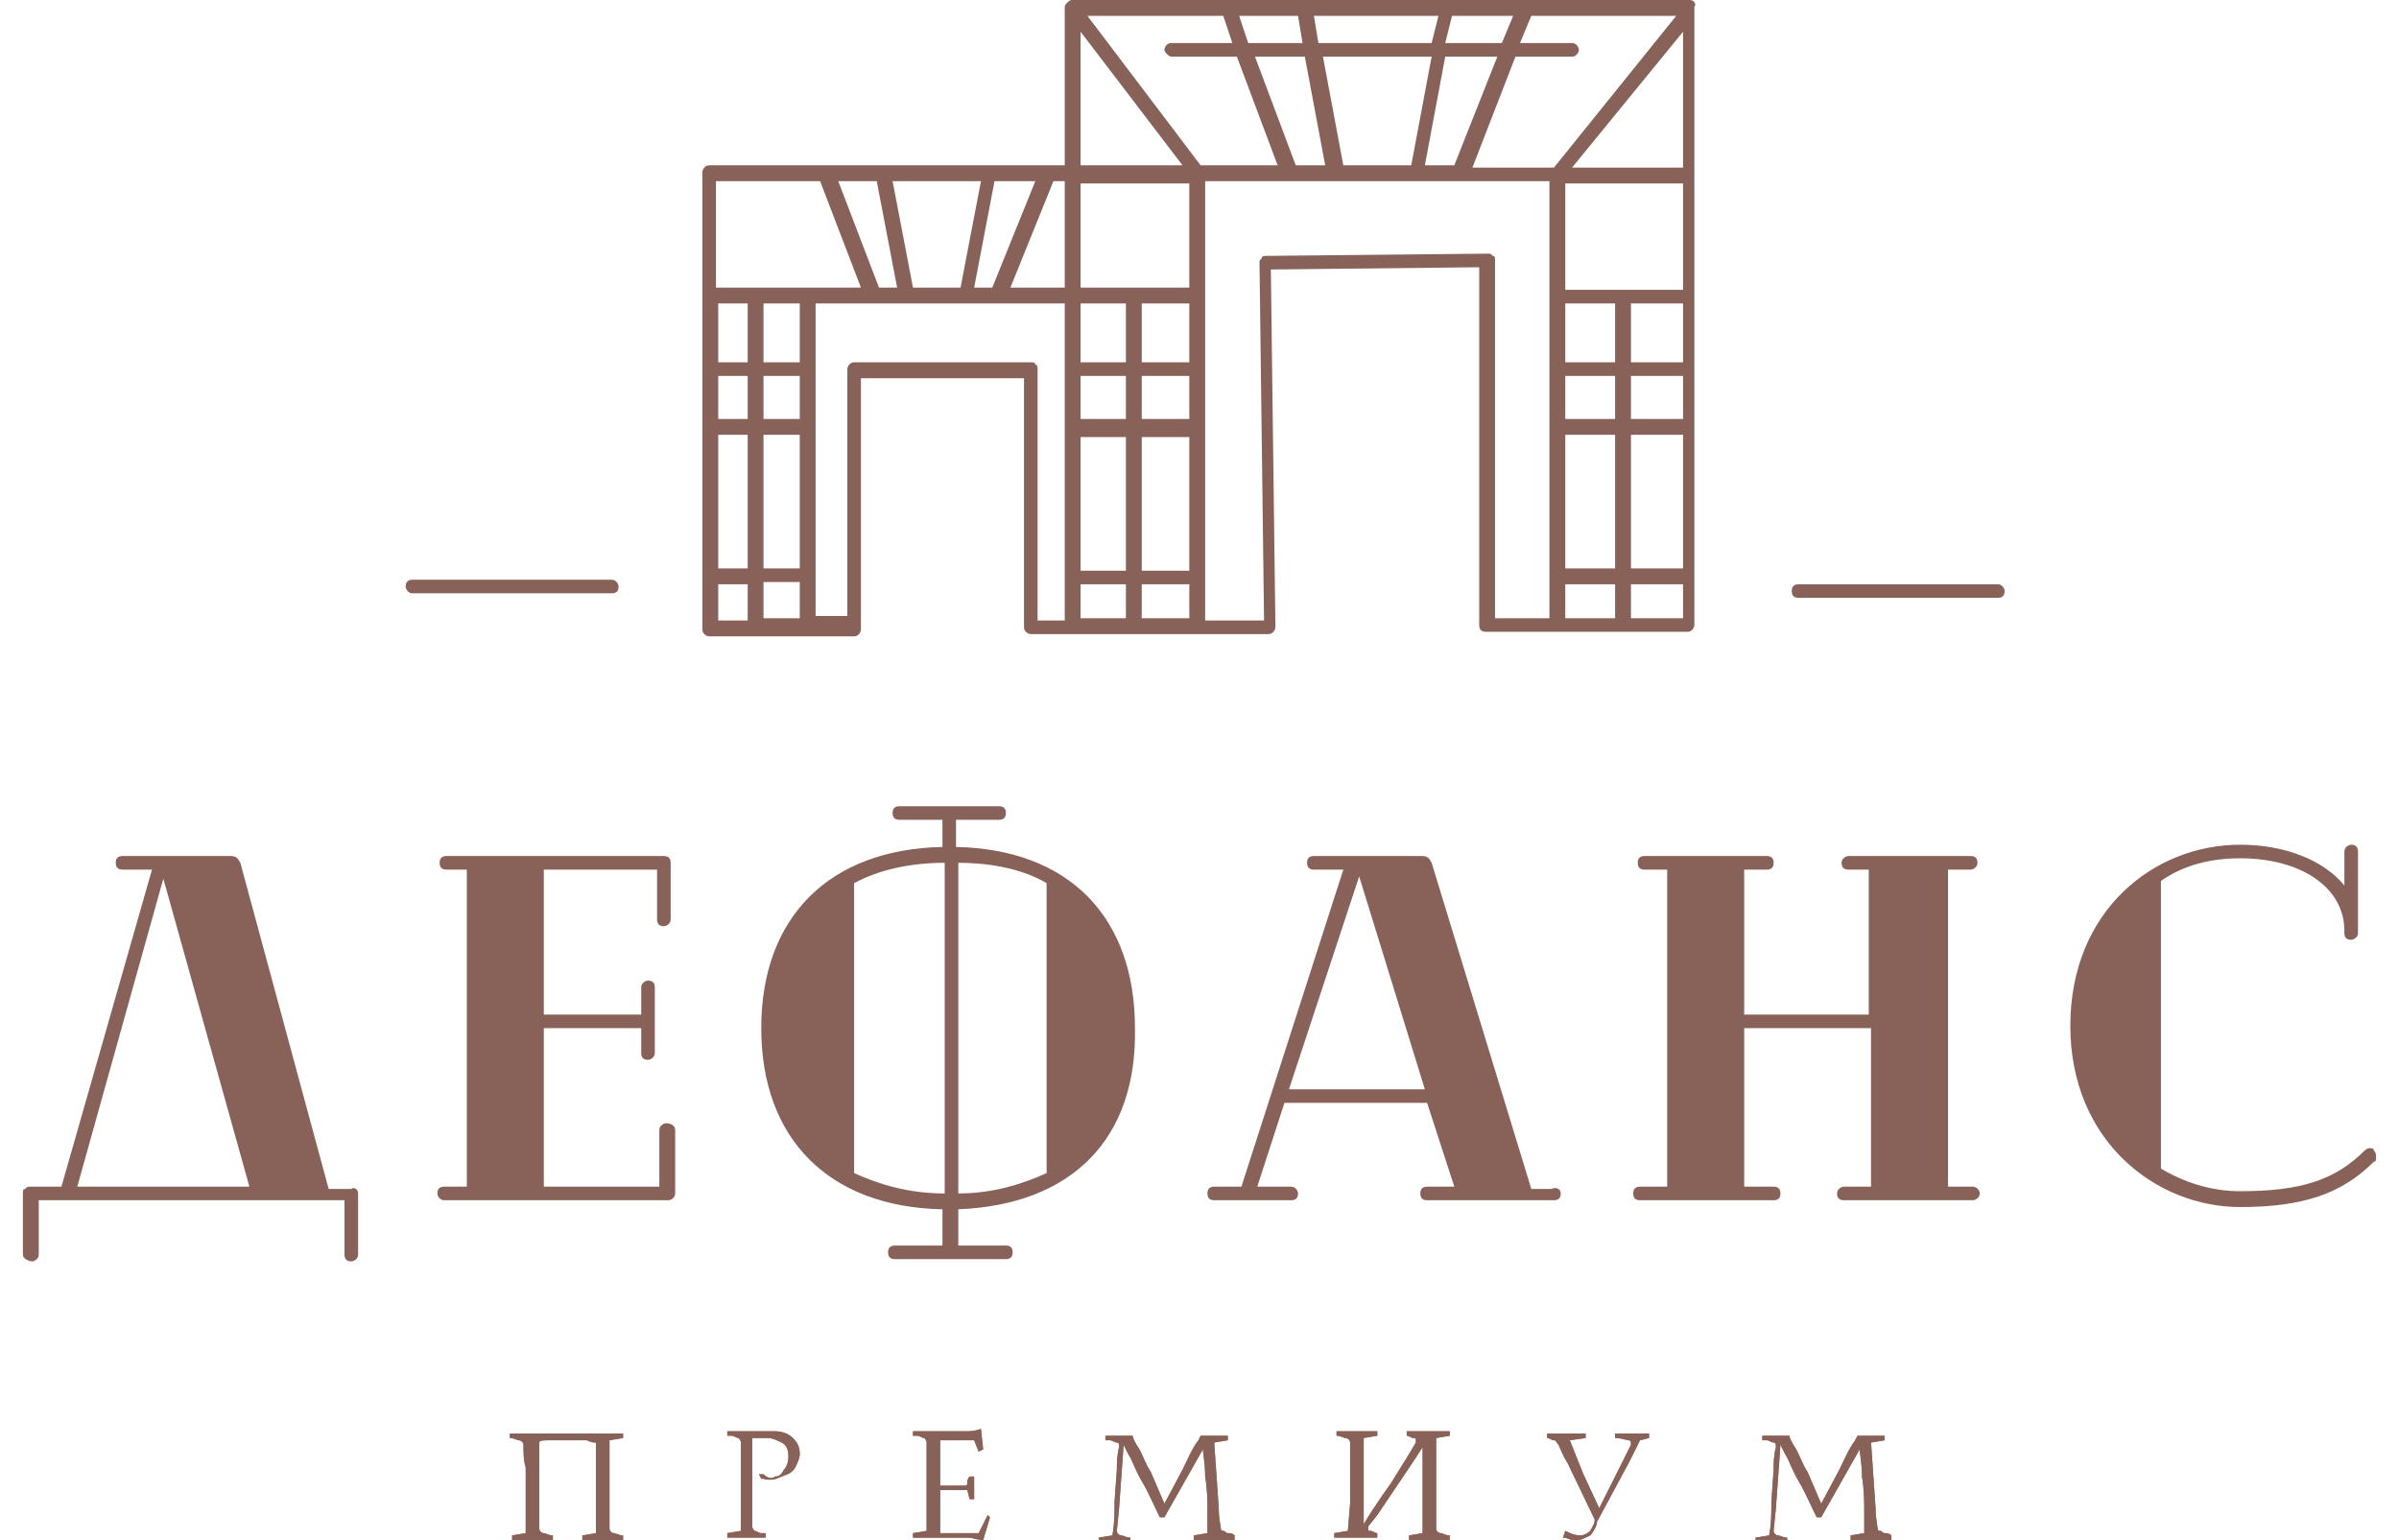 <svg width="81" height="52" viewBox="0 0 81 52" fill="none" xmlns="http://www.w3.org/2000/svg">
<g clip-path="url(#clip0_2112_72928)">
<path d="M12.091 40.3V42.365C12.091 42.518 11.938 42.594 11.862 42.594C11.709 42.594 11.632 42.518 11.632 42.365V40.529H1.309V42.365C1.309 42.518 1.156 42.594 1.079 42.594C1.003 42.594 0.773 42.518 0.773 42.365V40.3C0.773 40.224 0.773 40.147 0.85 40.147C0.926 40.071 0.926 40.071 1.003 40.071H2.074L5.132 29.365H4.138C3.985 29.365 3.909 29.288 3.909 29.135C3.909 28.982 3.985 28.906 4.138 28.906H7.809C7.962 28.906 8.038 28.982 8.115 29.135L11.097 40.147H11.862C11.938 40.071 12.091 40.147 12.091 40.3ZM2.609 40.071H8.421L5.515 29.671L2.609 40.071Z" fill="#886259"/>
<path d="M22.797 38.159V40.3C22.797 40.453 22.644 40.529 22.568 40.529H14.997C14.844 40.529 14.768 40.377 14.768 40.3C14.768 40.147 14.844 40.071 14.997 40.071H15.762V29.365H15.073C14.921 29.365 14.844 29.288 14.844 29.135C14.844 28.982 14.921 28.906 15.073 28.906H22.415C22.568 28.906 22.644 28.982 22.644 29.135V31.047C22.644 31.2 22.491 31.276 22.415 31.276C22.262 31.276 22.185 31.2 22.185 31.047V29.365H18.362V34.259H21.65V33.341C21.65 33.188 21.803 33.112 21.879 33.112C22.032 33.112 22.109 33.188 22.109 33.341V35.559C22.109 35.712 21.956 35.788 21.879 35.788C21.727 35.788 21.65 35.712 21.65 35.559V34.718H18.362V40.071H22.262V38.159C22.262 38.006 22.415 37.929 22.491 37.929C22.644 37.929 22.797 38.006 22.797 38.159Z" fill="#886259"/>
<path d="M32.356 40.835V42.059H33.962C34.115 42.059 34.191 42.135 34.191 42.288C34.191 42.441 34.115 42.518 33.962 42.518H30.215C30.062 42.518 29.985 42.441 29.985 42.288C29.985 42.135 30.062 42.059 30.215 42.059H31.821V40.835C27.997 40.759 25.703 38.465 25.703 34.718C25.703 30.971 27.997 28.677 31.821 28.6V27.682H30.368C30.215 27.682 30.138 27.606 30.138 27.453C30.138 27.3 30.215 27.224 30.368 27.224H33.732C33.885 27.224 33.962 27.3 33.962 27.453C33.962 27.606 33.885 27.682 33.732 27.682H32.279V28.6C36.103 28.677 38.321 30.971 38.321 34.718C38.397 38.465 36.179 40.682 32.356 40.835ZM31.897 40.3V29.135C30.75 29.135 29.679 29.365 28.838 29.823V39.612C29.679 39.994 30.674 40.3 31.897 40.3ZM32.356 29.135V40.3C33.503 40.3 34.497 39.994 35.338 39.612V29.823C34.574 29.365 33.503 29.135 32.356 29.135Z" fill="#886259"/>
<path d="M52.697 40.3C52.697 40.453 52.621 40.529 52.468 40.529H48.185C48.032 40.529 47.956 40.453 47.956 40.3C47.956 40.147 48.032 40.071 48.185 40.071H49.103L48.185 37.241H43.368L42.45 40.071H43.597C43.75 40.071 43.827 40.224 43.827 40.3C43.827 40.453 43.75 40.529 43.597 40.529H40.997C40.844 40.529 40.768 40.453 40.768 40.3C40.768 40.147 40.844 40.071 40.997 40.071H41.915L45.356 29.365H44.362C44.209 29.365 44.132 29.288 44.132 29.135C44.132 28.982 44.209 28.906 44.362 28.906H48.032C48.185 28.906 48.262 28.982 48.338 29.135L51.703 40.147H52.391C52.544 40.071 52.697 40.147 52.697 40.3ZM48.109 36.782L45.891 29.594L43.521 36.782H48.109Z" fill="#886259"/>
<path d="M66.844 40.3C66.844 40.453 66.691 40.529 66.615 40.529H62.256C62.103 40.529 62.026 40.453 62.026 40.3C62.026 40.147 62.179 40.071 62.256 40.071H63.173V34.718H58.891V40.071H59.885C60.038 40.071 60.115 40.147 60.115 40.3C60.115 40.453 60.038 40.529 59.885 40.529H55.373C55.221 40.529 55.144 40.453 55.144 40.3C55.144 40.147 55.221 40.071 55.373 40.071H56.291V29.365H55.526C55.373 29.365 55.297 29.288 55.297 29.135C55.297 28.982 55.373 28.906 55.526 28.906H59.656C59.809 28.906 59.885 28.982 59.885 29.135C59.885 29.288 59.809 29.365 59.656 29.365H58.891V34.259H63.097V29.365H62.409C62.256 29.365 62.179 29.288 62.179 29.135C62.179 28.982 62.332 28.906 62.409 28.906H66.538C66.691 28.906 66.768 28.982 66.768 29.135C66.768 29.288 66.615 29.365 66.538 29.365H65.773V40.071H66.615C66.691 40.071 66.844 40.147 66.844 40.3Z" fill="#886259"/>
<path d="M80.226 39.077C80.226 39.153 80.226 39.229 80.15 39.229C79.079 40.3 77.779 40.759 75.638 40.759C72.809 40.759 69.903 38.541 69.903 34.641C69.903 30.741 72.732 28.524 75.638 28.524C77.168 28.524 78.468 29.059 79.156 29.9V28.753C79.156 28.6 79.309 28.524 79.385 28.524C79.538 28.524 79.615 28.6 79.615 28.753V31.506C79.615 31.659 79.462 31.735 79.385 31.735C79.232 31.735 79.156 31.659 79.156 31.506V31.429C79.156 29.977 77.703 28.982 75.638 28.982C74.644 28.982 73.726 29.212 72.962 29.747V39.459C73.726 39.918 74.644 40.224 75.638 40.224C77.703 40.224 78.85 39.841 79.844 38.847C79.921 38.771 79.997 38.771 79.997 38.771C80.073 38.771 80.15 38.771 80.15 38.847C80.226 38.924 80.226 39 80.226 39.077Z" fill="#886259"/>
<path d="M57.056 0H36.179C36.103 0 35.95 0.153 35.95 0.229V5.582H23.944C23.791 5.582 23.715 5.735 23.715 5.812V12.388C23.715 12.388 23.715 12.388 23.715 12.465C23.715 12.465 23.715 12.465 23.715 12.541V14.377C23.715 14.377 23.715 14.377 23.715 14.453C23.715 14.453 23.715 14.453 23.715 14.529V19.424C23.715 19.424 23.715 19.424 23.715 19.5C23.715 19.5 23.715 19.5 23.715 19.576V21.259C23.715 21.412 23.868 21.488 23.944 21.488H27.232C27.309 21.488 27.309 21.488 27.385 21.488H28.838C28.991 21.488 29.068 21.335 29.068 21.259V12.771H34.574V21.182C34.574 21.335 34.727 21.412 34.803 21.412H36.179H40.309H42.832C42.985 21.412 43.062 21.259 43.062 21.182C43.062 21.182 43.062 21.182 43.062 21.106L42.909 9.1L49.944 9.024V21.106C49.944 21.259 50.021 21.335 50.173 21.335H52.468H56.979C57.132 21.335 57.209 21.182 57.209 21.106V0.229C57.285 0.153 57.209 0 57.056 0ZM48.109 5.582L48.797 1.912H50.556L49.103 5.582H48.109ZM45.356 5.582L44.668 1.912H48.338L47.65 5.582H45.356ZM32.891 9.712L33.579 6.118H34.956L33.503 9.712H32.891ZM30.826 9.712L30.138 6.118H33.121L32.432 9.712H30.826ZM29.679 9.712L28.303 6.118H29.603L30.291 9.712H29.679ZM35.568 6.118H35.95V9.712H34.115L35.568 6.118ZM40.156 12.235H38.55V10.247H40.156V12.235ZM40.156 14.147H38.55V12.694H40.156V14.147ZM40.156 9.712H36.485V6.194H40.156V9.712ZM36.485 10.247H38.015V12.235H36.485V10.247ZM38.015 14.147H36.485V12.694H38.015V14.147ZM36.485 14.759H38.015V19.271H36.485V14.759ZM38.55 14.759H40.156V19.271H38.55V14.759ZM40.156 20.877H38.55V19.729H40.156V20.877ZM36.485 19.729H38.015V20.877H36.485V19.729ZM40.538 5.582L36.715 0.535H41.303L41.609 1.453H39.544C39.391 1.453 39.315 1.606 39.315 1.682C39.315 1.759 39.468 1.912 39.544 1.912H41.762L43.138 5.582H40.538ZM48.338 1.453H44.515L44.362 0.535H48.568L48.338 1.453ZM49.026 0.535H51.091L50.709 1.453H48.797L49.026 0.535ZM43.979 1.453H42.144L41.838 0.535H43.827L43.979 1.453ZM43.75 5.582L42.373 1.912H44.056L44.744 5.582H43.75ZM51.168 1.912H53.079C53.232 1.912 53.309 1.759 53.309 1.682C53.309 1.606 53.232 1.453 53.079 1.453H51.321L51.703 0.535H56.597L52.468 5.659H49.715L51.168 1.912ZM52.85 10.247H54.532V12.235H52.85V10.247ZM52.85 6.194H56.827V9.788H52.85V6.194ZM52.85 12.694H54.532V14.147H52.85V12.694ZM55.068 12.694H56.827V14.147H55.068V12.694ZM55.068 10.247H56.827V12.235H55.068V10.247ZM56.827 5.659H53.079L56.827 1.071V5.659ZM52.85 14.682H54.532V19.194H52.85V14.682ZM55.068 14.682H56.827V19.194H55.068V14.682ZM36.485 1.071L39.926 5.582H36.485V1.071ZM27.691 6.118L29.068 9.712H27.232C27.156 9.712 27.156 9.712 27.156 9.712C27.156 9.712 27.156 9.712 27.079 9.712H24.174V6.118H27.691ZM27.003 20.877H25.779V19.653H27.003V20.877ZM25.779 12.694H27.003V14.147H25.779V12.694ZM25.244 14.147H24.25V12.694H25.244V14.147ZM27.003 12.235H25.779V10.247H27.003V12.235ZM25.244 12.235H24.25V10.247H25.244V12.235ZM24.25 14.682H25.244V19.194H24.25V14.682ZM25.779 14.682H27.003V19.194H25.779V14.682ZM24.25 19.729H25.244V20.953H24.25V19.729ZM34.956 12.312C34.956 12.235 34.879 12.235 34.803 12.235H28.838C28.685 12.235 28.609 12.388 28.609 12.465V20.8H27.538V10.247H29.526H33.809H35.95V12.388V12.465V12.541V14.377V14.453V14.529V19.424V19.5V19.576V20.953H35.032V12.541C35.032 12.388 35.032 12.312 34.956 12.312ZM50.403 8.641C50.327 8.565 50.327 8.565 50.25 8.565L42.756 8.641C42.679 8.641 42.603 8.641 42.603 8.718C42.526 8.794 42.526 8.794 42.526 8.871L42.679 20.953H40.691V6.118H43.597H49.332H52.315V20.877H50.479V8.794C50.479 8.718 50.479 8.641 50.403 8.641ZM52.85 19.729H54.532V20.877H52.85V19.729ZM55.068 19.729H56.827V20.877H55.068V19.729Z" fill="#886259"/>
<path d="M20.656 19.576C20.809 19.576 20.885 19.729 20.885 19.806C20.885 19.959 20.809 20.035 20.656 20.035H13.927C13.774 20.035 13.697 19.882 13.697 19.806C13.697 19.653 13.774 19.576 13.927 19.576" fill="#886259"/>
<path d="M60.727 20.188C60.574 20.188 60.497 20.112 60.497 19.959C60.497 19.806 60.574 19.73 60.727 19.73H67.456C67.609 19.73 67.685 19.882 67.685 19.959C67.685 20.112 67.609 20.188 67.456 20.188" fill="#886259"/>
<path d="M17.674 48.788C17.674 48.712 17.597 48.635 17.521 48.635C17.444 48.635 17.368 48.559 17.215 48.559V48.406H17.75H20.503H21.038V48.559L20.579 48.635V49.553V50.853C20.579 51.082 20.579 51.312 20.579 51.618C20.579 51.694 20.656 51.771 20.732 51.771C20.809 51.771 20.885 51.847 21.038 51.847V52H20.503H20.197H19.662V51.847L20.121 51.771V50.623V48.712C20.044 48.712 19.968 48.712 19.815 48.635C19.662 48.635 19.432 48.635 19.203 48.635H19.127C18.897 48.635 18.668 48.635 18.515 48.635C18.362 48.635 18.209 48.635 18.209 48.712V50.853C18.209 51.159 18.209 51.388 18.209 51.618C18.209 51.694 18.285 51.771 18.362 51.771C18.438 51.771 18.515 51.847 18.668 51.847V52H18.132H17.826H17.291V51.847L17.75 51.771V50.853V49.553C17.674 49.324 17.674 49.018 17.674 48.788Z" fill="#AB6D54"/>
<path d="M26.162 49.859C26.315 49.859 26.391 49.782 26.468 49.629C26.544 49.553 26.621 49.4 26.621 49.17C26.621 48.941 26.544 48.788 26.391 48.712C26.238 48.635 26.085 48.559 25.932 48.559C25.856 48.559 25.779 48.559 25.779 48.559C25.703 48.559 25.703 48.559 25.626 48.559C25.55 48.559 25.474 48.559 25.397 48.559V50.776V51.235C25.397 51.312 25.397 51.388 25.397 51.541C25.397 51.618 25.474 51.694 25.474 51.694C25.55 51.694 25.626 51.77 25.703 51.77C25.779 51.77 25.856 51.77 25.856 51.77V51.923H25.321H25.168H24.556V51.77L25.015 51.694C25.015 51.388 25.015 51.082 25.015 50.776V49.476C25.015 49.17 25.015 48.865 25.015 48.712C25.015 48.635 24.938 48.559 24.938 48.559C24.862 48.559 24.785 48.482 24.709 48.482C24.632 48.482 24.556 48.482 24.556 48.482V48.329H25.091H25.321H25.626C25.779 48.329 25.856 48.329 25.932 48.329C26.009 48.329 26.085 48.329 26.162 48.329C26.391 48.329 26.621 48.406 26.773 48.559C26.926 48.712 27.003 48.865 27.003 49.094C27.003 49.247 26.926 49.4 26.85 49.553C26.773 49.706 26.621 49.782 26.391 49.859C26.238 49.935 26.009 50.012 25.779 49.935H25.703L25.626 49.782H25.779C25.932 49.935 26.085 49.935 26.162 49.859Z" fill="#AB6D54"/>
<path d="M33.426 51.235L33.197 52C32.968 52 32.815 51.924 32.738 51.924H31.438H30.826V51.771L31.285 51.694C31.285 51.388 31.285 51.083 31.285 50.777V49.477C31.285 49.171 31.285 48.941 31.285 48.712C31.285 48.635 31.209 48.559 31.209 48.559C31.132 48.559 31.056 48.483 30.979 48.483C30.903 48.483 30.826 48.483 30.826 48.483V48.33H31.438H32.585C32.738 48.33 32.891 48.33 33.121 48.253L33.197 48.941L33.044 49.018L32.891 48.635C32.509 48.635 32.127 48.635 31.744 48.635V50.165C32.127 50.165 32.356 50.165 32.585 50.165C32.662 50.165 32.662 50.088 32.662 50.088C32.662 50.012 32.662 49.935 32.738 49.859H32.891V50.165V50.624H32.738L32.662 50.318C32.509 50.318 32.203 50.318 31.744 50.318V51.771H33.044L33.35 51.159L33.426 51.235Z" fill="#AB6D54"/>
<path d="M41.303 51.694C41.379 51.694 41.379 51.77 41.456 51.77C41.532 51.77 41.609 51.77 41.685 51.847V52H41.15H40.921H40.309V51.847L40.768 51.77C40.768 51.694 40.768 51.694 40.768 51.618V51.006C40.768 50.7 40.768 50.318 40.691 49.859C40.691 49.4 40.615 49.094 40.615 48.941L39.315 51.235H39.162C38.932 50.776 38.779 50.394 38.55 50.012C38.321 49.629 38.244 49.324 38.091 49.094L37.938 48.788L37.785 50.929L37.709 51.694C37.709 51.77 37.785 51.847 37.862 51.847C37.938 51.847 38.015 51.923 38.168 51.923V52.076H37.632H37.097V51.923L37.556 51.847C37.632 51.465 37.632 51.082 37.632 50.7L37.709 49.629C37.709 49.4 37.709 49.17 37.785 48.865C37.785 48.788 37.785 48.712 37.709 48.712C37.632 48.712 37.556 48.635 37.479 48.635C37.403 48.635 37.327 48.635 37.327 48.635V48.482H37.862H38.244C38.244 48.559 38.321 48.712 38.474 48.941C38.627 49.247 38.703 49.476 38.856 49.706L39.315 50.776L39.926 49.629C40.079 49.324 40.232 48.941 40.462 48.635L40.538 48.482H40.844H41.456V48.635L40.997 48.712L41.15 50.929C41.15 51.312 41.227 51.541 41.227 51.694C41.227 51.618 41.227 51.694 41.303 51.694Z" fill="#AB6D54"/>
<path d="M48.491 51.618C48.491 51.694 48.568 51.77 48.644 51.77C48.721 51.77 48.797 51.847 48.95 51.847V52H48.415H48.109H47.574V51.847L48.032 51.77V50.853V48.865C47.803 49.247 47.268 50.012 46.503 51.159L46.197 51.541V51.618C46.197 51.694 46.197 51.694 46.274 51.694C46.35 51.694 46.426 51.77 46.503 51.77V51.923H46.197H45.585H45.05V51.77L45.509 51.694L45.585 50.776V49.476C45.585 49.17 45.585 48.941 45.585 48.712C45.585 48.635 45.509 48.559 45.432 48.559C45.356 48.559 45.279 48.482 45.127 48.482V48.329H45.662H45.968H46.503V48.482L46.044 48.559V49.476V51.465C46.274 51.082 46.58 50.623 46.962 50.088C47.191 49.706 47.497 49.247 47.803 48.712V48.635C47.803 48.559 47.803 48.559 47.727 48.559C47.65 48.559 47.574 48.482 47.497 48.482V48.329H47.803H48.415H48.95V48.482L48.491 48.559V49.476V50.776C48.491 51.082 48.491 51.312 48.491 51.618Z" fill="#AB6D54"/>
<path d="M53.691 51.847C53.538 51.923 53.385 52 53.309 52C53.232 52 53.156 52 53.08 52C53.003 52 52.926 51.923 52.774 51.923L52.85 51.694C53.003 51.771 53.156 51.847 53.385 51.847C53.462 51.847 53.615 51.771 53.691 51.694C53.768 51.541 53.844 51.465 53.844 51.312L52.926 49.4C52.774 49.171 52.697 48.941 52.621 48.788C52.544 48.712 52.544 48.635 52.468 48.635C52.391 48.635 52.315 48.559 52.238 48.559V48.406H52.621H52.926H53.538V48.559L53.003 48.635L53.462 49.782L53.997 50.929L54.838 49.247C54.915 49.094 54.991 48.941 55.068 48.788C55.068 48.712 55.068 48.635 54.991 48.635C54.915 48.635 54.762 48.559 54.532 48.559V48.406H55.297H55.679V48.559L55.374 48.635L54.991 49.4L53.921 51.388C53.921 51.541 53.768 51.771 53.691 51.847Z" fill="#AB6D54"/>
<path d="M63.479 51.694C63.556 51.694 63.556 51.77 63.632 51.77C63.709 51.77 63.785 51.77 63.862 51.847V52H63.327H63.097H62.485V51.847L62.944 51.77C62.944 51.694 62.944 51.694 62.944 51.618V51.006C62.944 50.7 62.944 50.318 62.868 49.859C62.868 49.4 62.791 49.094 62.791 48.941L61.491 51.235H61.338C61.109 50.776 60.956 50.394 60.727 50.012C60.497 49.629 60.421 49.324 60.268 49.094L60.115 48.788L59.962 50.929L59.885 51.694C59.885 51.77 59.962 51.847 60.038 51.847C60.115 51.847 60.191 51.923 60.344 51.923V52.076H59.809H59.274V51.923L59.732 51.847C59.809 51.465 59.809 51.082 59.809 50.7L59.885 49.629C59.885 49.4 59.885 49.17 59.962 48.865C59.962 48.788 59.962 48.712 59.885 48.712C59.809 48.712 59.732 48.635 59.656 48.635C59.579 48.635 59.503 48.635 59.503 48.635V48.482H60.038H60.421C60.421 48.559 60.497 48.712 60.65 48.941C60.803 49.247 60.879 49.476 61.032 49.706L61.491 50.776L62.103 49.629C62.256 49.324 62.409 48.941 62.638 48.635L62.715 48.482H63.021H63.632V48.635L63.174 48.712L63.327 50.929C63.327 51.312 63.403 51.541 63.403 51.694C63.403 51.618 63.403 51.694 63.479 51.694Z" fill="#AB6D54"/>
<path d="M17.674 48.788C17.674 48.712 17.597 48.635 17.521 48.635C17.444 48.635 17.368 48.559 17.215 48.559V48.406H17.75H20.503H21.038V48.559L20.579 48.635V49.553V50.853C20.579 51.082 20.579 51.312 20.579 51.618C20.579 51.694 20.656 51.771 20.732 51.771C20.809 51.771 20.885 51.847 21.038 51.847V52H20.503H20.197H19.662V51.847L20.121 51.771V50.623V48.712C20.044 48.712 19.968 48.712 19.815 48.635C19.662 48.635 19.432 48.635 19.203 48.635H19.127C18.897 48.635 18.668 48.635 18.515 48.635C18.362 48.635 18.209 48.635 18.209 48.712V50.853C18.209 51.159 18.209 51.388 18.209 51.618C18.209 51.694 18.285 51.771 18.362 51.771C18.438 51.771 18.515 51.847 18.668 51.847V52H18.132H17.826H17.291V51.847L17.75 51.771V50.853V49.553C17.674 49.324 17.674 49.018 17.674 48.788Z" fill="#886259"/>
<path d="M26.162 49.859C26.315 49.859 26.391 49.782 26.468 49.629C26.544 49.553 26.621 49.4 26.621 49.17C26.621 48.941 26.544 48.788 26.391 48.712C26.238 48.635 26.085 48.559 25.932 48.559C25.856 48.559 25.779 48.559 25.779 48.559C25.703 48.559 25.703 48.559 25.626 48.559C25.55 48.559 25.474 48.559 25.397 48.559V50.776V51.235C25.397 51.312 25.397 51.388 25.397 51.541C25.397 51.618 25.474 51.694 25.474 51.694C25.55 51.694 25.626 51.77 25.703 51.77C25.779 51.77 25.856 51.77 25.856 51.77V51.923H25.321H25.168H24.556V51.77L25.015 51.694C25.015 51.388 25.015 51.082 25.015 50.776V49.476C25.015 49.17 25.015 48.865 25.015 48.712C25.015 48.635 24.938 48.559 24.938 48.559C24.862 48.559 24.785 48.482 24.709 48.482C24.632 48.482 24.556 48.482 24.556 48.482V48.329H25.091H25.321H25.626C25.779 48.329 25.856 48.329 25.932 48.329C26.009 48.329 26.085 48.329 26.162 48.329C26.391 48.329 26.621 48.406 26.773 48.559C26.926 48.712 27.003 48.865 27.003 49.094C27.003 49.247 26.926 49.4 26.85 49.553C26.773 49.706 26.621 49.782 26.391 49.859C26.238 49.935 26.009 50.012 25.779 49.935H25.703L25.626 49.782H25.779C25.932 49.935 26.085 49.935 26.162 49.859Z" fill="#886259"/>
<path d="M33.426 51.235L33.197 52C32.968 52 32.815 51.924 32.738 51.924H31.438H30.826V51.771L31.285 51.694C31.285 51.388 31.285 51.083 31.285 50.777V49.477C31.285 49.171 31.285 48.941 31.285 48.712C31.285 48.635 31.209 48.559 31.209 48.559C31.132 48.559 31.056 48.483 30.979 48.483C30.903 48.483 30.826 48.483 30.826 48.483V48.33H31.438H32.585C32.738 48.33 32.891 48.33 33.121 48.253L33.197 48.941L33.044 49.018L32.891 48.635C32.509 48.635 32.127 48.635 31.744 48.635V50.165C32.127 50.165 32.356 50.165 32.585 50.165C32.662 50.165 32.662 50.088 32.662 50.088C32.662 50.012 32.662 49.935 32.738 49.859H32.891V50.165V50.624H32.738L32.662 50.318C32.509 50.318 32.203 50.318 31.744 50.318V51.771H33.044L33.35 51.159L33.426 51.235Z" fill="#886259"/>
<path d="M41.303 51.694C41.379 51.694 41.379 51.77 41.456 51.77C41.532 51.77 41.609 51.77 41.685 51.847V52H41.15H40.921H40.309V51.847L40.768 51.77C40.768 51.694 40.768 51.694 40.768 51.618V51.006C40.768 50.7 40.768 50.318 40.691 49.859C40.691 49.4 40.615 49.094 40.615 48.941L39.315 51.235H39.162C38.932 50.776 38.779 50.394 38.55 50.012C38.321 49.629 38.244 49.324 38.091 49.094L37.938 48.788L37.785 50.929L37.709 51.694C37.709 51.77 37.785 51.847 37.862 51.847C37.938 51.847 38.015 51.923 38.168 51.923V52.076H37.632H37.097V51.923L37.556 51.847C37.632 51.465 37.632 51.082 37.632 50.7L37.709 49.629C37.709 49.4 37.709 49.17 37.785 48.865C37.785 48.788 37.785 48.712 37.709 48.712C37.632 48.712 37.556 48.635 37.479 48.635C37.403 48.635 37.327 48.635 37.327 48.635V48.482H37.862H38.244C38.244 48.559 38.321 48.712 38.474 48.941C38.627 49.247 38.703 49.476 38.856 49.706L39.315 50.776L39.926 49.629C40.079 49.324 40.232 48.941 40.462 48.635L40.538 48.482H40.844H41.456V48.635L40.997 48.712L41.15 50.929C41.15 51.312 41.227 51.541 41.227 51.694C41.227 51.618 41.227 51.694 41.303 51.694Z" fill="#886259"/>
<path d="M48.491 51.618C48.491 51.694 48.568 51.77 48.644 51.77C48.721 51.77 48.797 51.847 48.95 51.847V52H48.415H48.109H47.574V51.847L48.032 51.77V50.853V48.865C47.803 49.247 47.268 50.012 46.503 51.159L46.197 51.541V51.618C46.197 51.694 46.197 51.694 46.274 51.694C46.35 51.694 46.426 51.77 46.503 51.77V51.923H46.197H45.585H45.05V51.77L45.509 51.694L45.585 50.776V49.476C45.585 49.17 45.585 48.941 45.585 48.712C45.585 48.635 45.509 48.559 45.432 48.559C45.356 48.559 45.279 48.482 45.127 48.482V48.329H45.662H45.968H46.503V48.482L46.044 48.559V49.476V51.465C46.274 51.082 46.58 50.623 46.962 50.088C47.191 49.706 47.497 49.247 47.803 48.712V48.635C47.803 48.559 47.803 48.559 47.727 48.559C47.65 48.559 47.574 48.482 47.497 48.482V48.329H47.803H48.415H48.95V48.482L48.491 48.559V49.476V50.776C48.491 51.082 48.491 51.312 48.491 51.618Z" fill="#886259"/>
<path d="M53.691 51.847C53.538 51.923 53.385 52 53.309 52C53.232 52 53.156 52 53.08 52C53.003 52 52.926 51.923 52.774 51.923L52.85 51.694C53.003 51.771 53.156 51.847 53.385 51.847C53.462 51.847 53.615 51.771 53.691 51.694C53.768 51.541 53.844 51.465 53.844 51.312L52.926 49.4C52.774 49.171 52.697 48.941 52.621 48.788C52.544 48.712 52.544 48.635 52.468 48.635C52.391 48.635 52.315 48.559 52.238 48.559V48.406H52.621H52.926H53.538V48.559L53.003 48.635L53.462 49.782L53.997 50.929L54.838 49.247C54.915 49.094 54.991 48.941 55.068 48.788C55.068 48.712 55.068 48.635 54.991 48.635C54.915 48.635 54.762 48.559 54.532 48.559V48.406H55.297H55.679V48.559L55.374 48.635L54.991 49.4L53.921 51.388C53.921 51.541 53.768 51.771 53.691 51.847Z" fill="#886259"/>
<path d="M63.479 51.694C63.556 51.694 63.556 51.77 63.632 51.77C63.709 51.77 63.785 51.77 63.862 51.847V52H63.327H63.097H62.485V51.847L62.944 51.77C62.944 51.694 62.944 51.694 62.944 51.618V51.006C62.944 50.7 62.944 50.318 62.868 49.859C62.868 49.4 62.791 49.094 62.791 48.941L61.491 51.235H61.338C61.109 50.776 60.956 50.394 60.727 50.012C60.497 49.629 60.421 49.324 60.268 49.094L60.115 48.788L59.962 50.929L59.885 51.694C59.885 51.77 59.962 51.847 60.038 51.847C60.115 51.847 60.191 51.923 60.344 51.923V52.076H59.809H59.274V51.923L59.732 51.847C59.809 51.465 59.809 51.082 59.809 50.7L59.885 49.629C59.885 49.4 59.885 49.17 59.962 48.865C59.962 48.788 59.962 48.712 59.885 48.712C59.809 48.712 59.732 48.635 59.656 48.635C59.579 48.635 59.503 48.635 59.503 48.635V48.482H60.038H60.421C60.421 48.559 60.497 48.712 60.65 48.941C60.803 49.247 60.879 49.476 61.032 49.706L61.491 50.776L62.103 49.629C62.256 49.324 62.409 48.941 62.638 48.635L62.715 48.482H63.021H63.632V48.635L63.174 48.712L63.327 50.929C63.327 51.312 63.403 51.541 63.403 51.694C63.403 51.618 63.403 51.694 63.479 51.694Z" fill="#886259"/>
</g>
<defs>
<clipPath id="clip0_2112_72928">
<rect width="79.453" height="52" fill="white" transform="translate(0.774)"/>
</clipPath>
</defs>
</svg>

